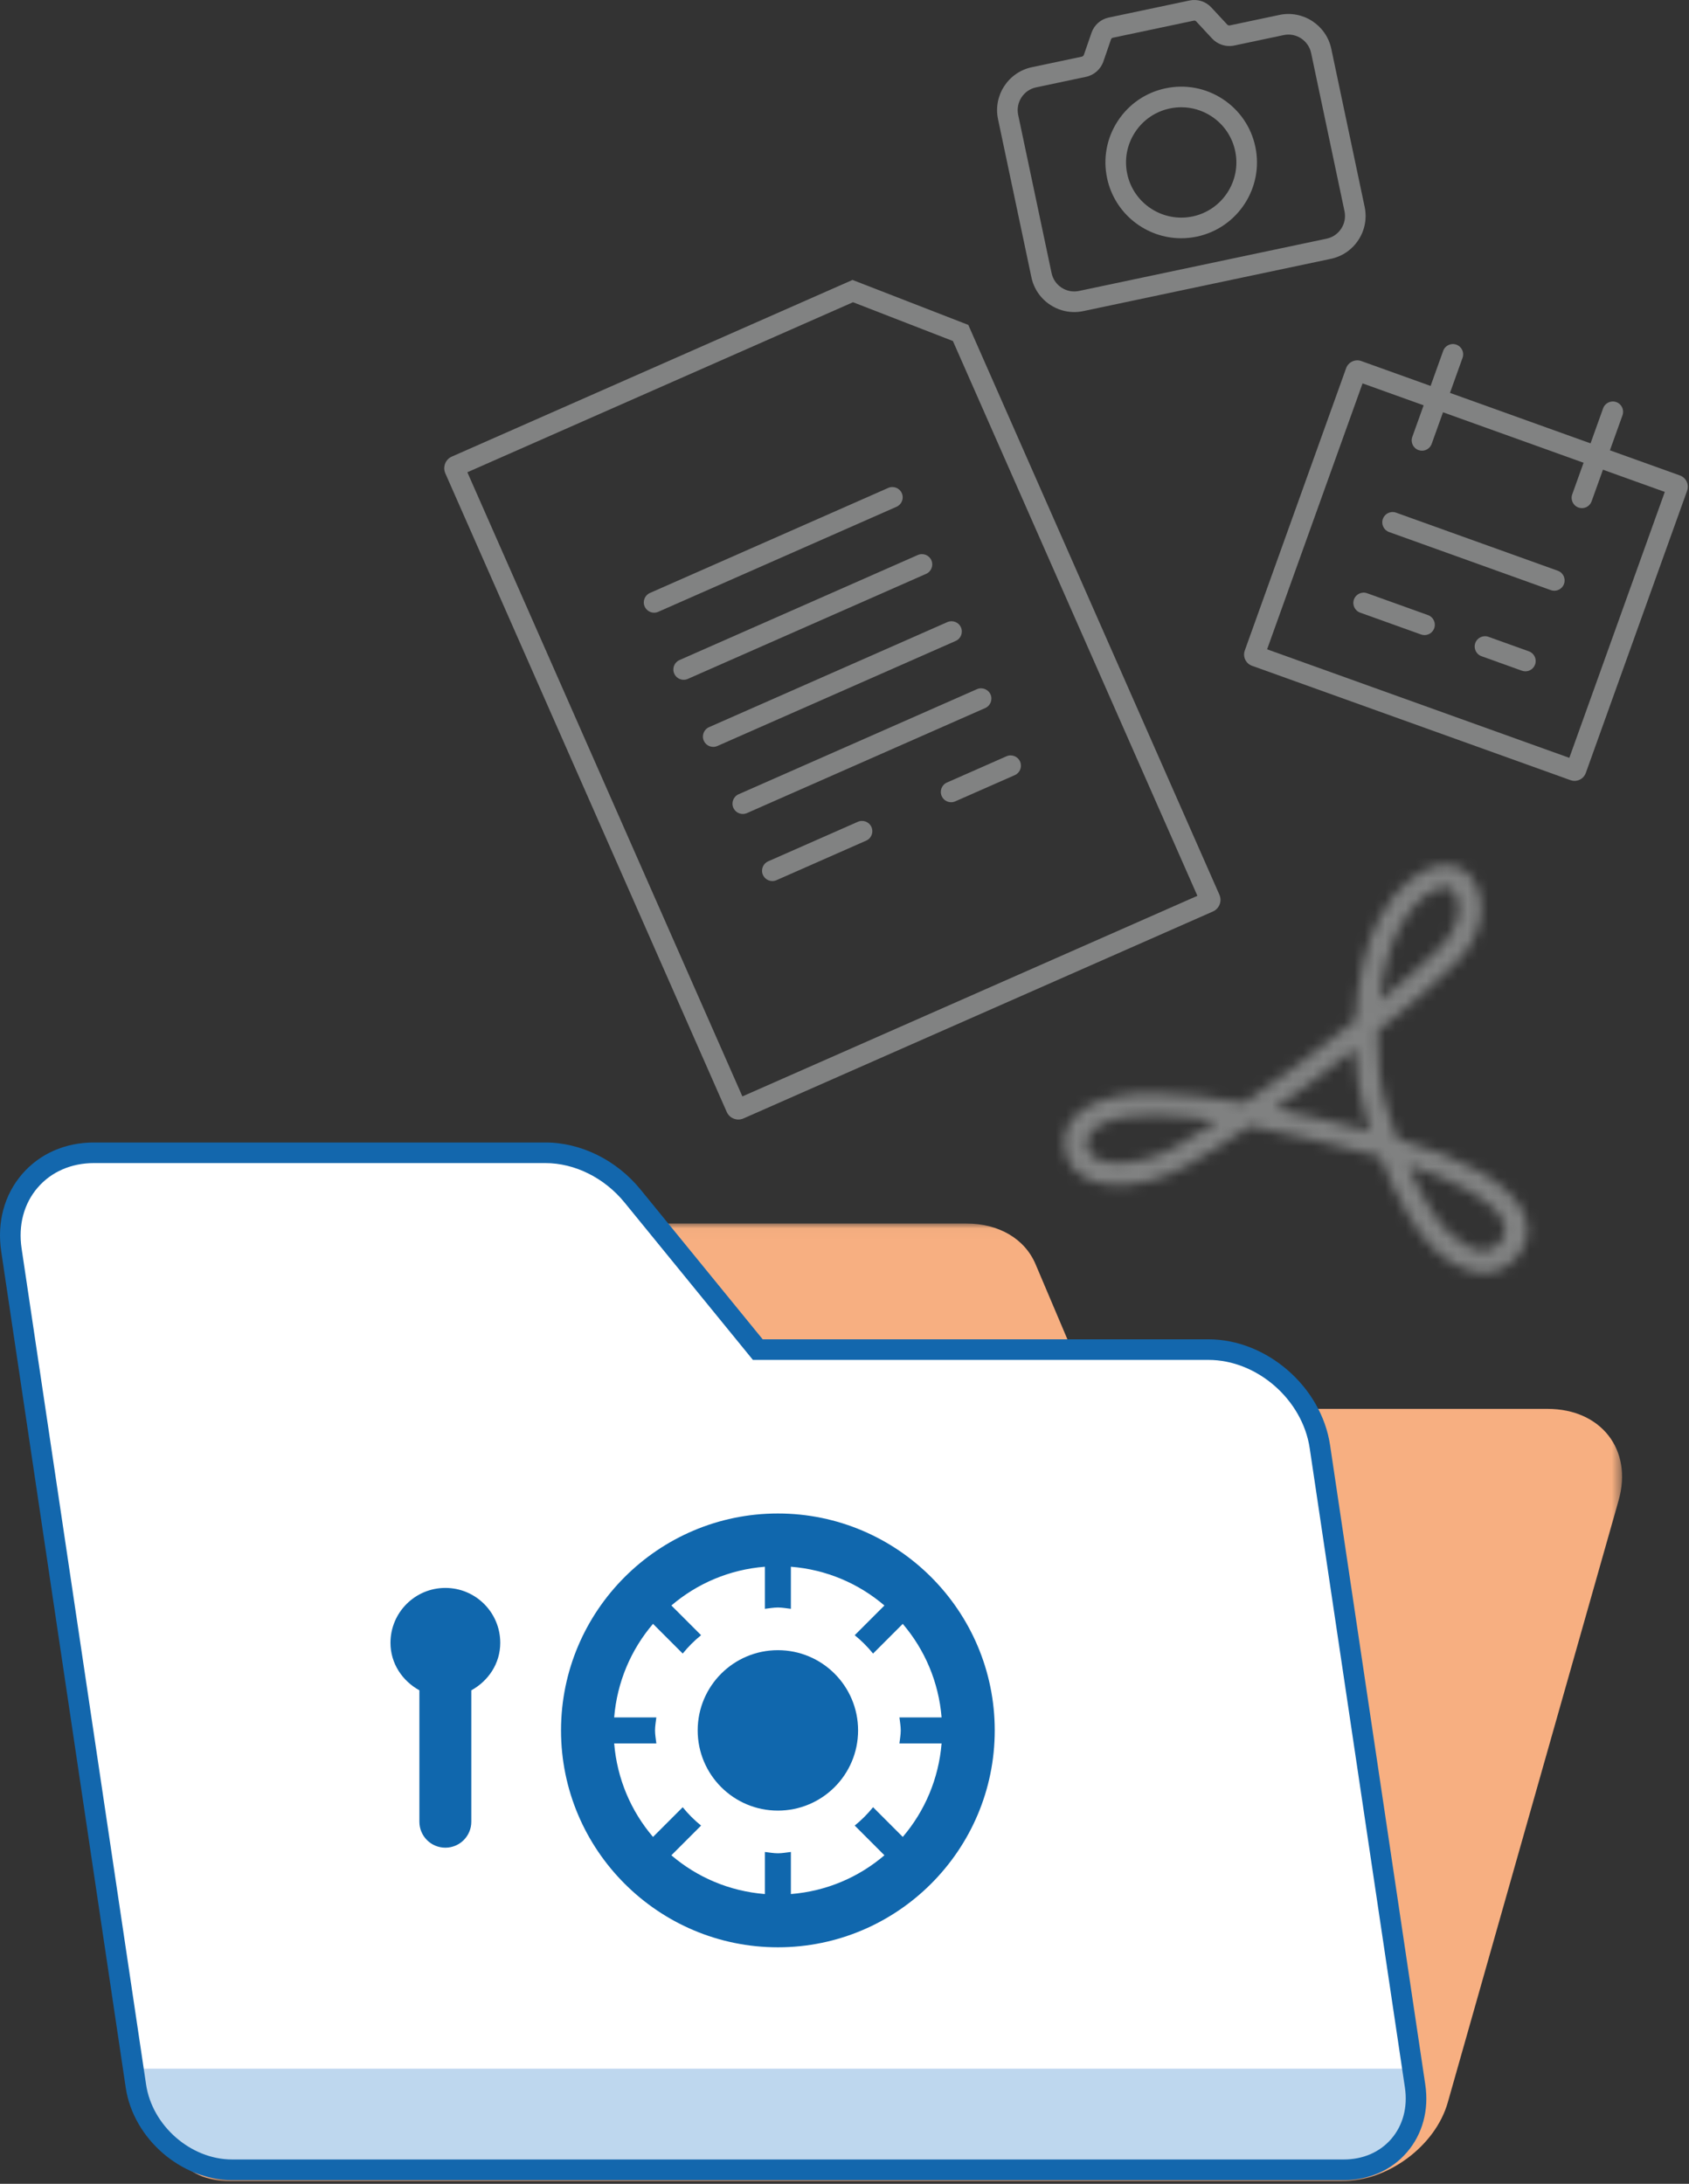 <?xml version="1.0" encoding="UTF-8"?>
<svg width="164px" height="212px" viewBox="0 0 164 212" version="1.1" xmlns="http://www.w3.org/2000/svg" xmlns:xlink="http://www.w3.org/1999/xlink">
    <rect x="0" y="0" width="164" height="212" fill="#333333" stroke="none"/>
    <!-- Generator: Sketch 63.1 (92452) - https://sketch.com -->
    <title>illustrationen / objekte / mono / safe2</title>
    <desc>Created with Sketch.</desc>
    <defs>
        <polygon id="path-1" points="0.083 0.022 141.501 0.022 141.501 93 0.083 93"/>
        <path d="M30.942,5.337 C29.574,7.857 28.769,11.547 28.59,15.305 L28.59,15.305 C26.775,16.744 24.872,18.206 23.038,19.578 L23.038,19.578 C21.427,20.784 19.626,22.077 17.848,23.299 L17.848,23.299 C14.636,22.742 11.68,22.422 9.071,22.373 L9.071,22.373 C3.511,22.27 -0.513,24.441 0.469,28.247 L0.469,28.247 C1.445,32.03 7.32,32.112 12.063,29.52 L12.063,29.52 C13.77,28.587 16.02,27.157 18.355,25.572 L18.355,25.572 C20.105,25.895 21.933,26.289 23.823,26.746 L23.823,26.746 C23.725,26.723 26.227,27.324 26.951,27.502 L26.951,27.502 C28.515,27.886 29.806,28.219 31.009,28.555 L31.009,28.555 C32.627,32.631 34.527,35.956 36.311,37.574 L36.311,37.574 C39.137,40.14 42.24,40.66 44.248,38.316 L44.248,38.316 C46.52,35.663 45.187,32.542 40.635,29.949 L40.635,29.949 C38.557,28.767 35.951,27.759 32.677,26.796 L32.677,26.796 C32.328,25.865 31.995,24.898 31.682,23.907 L31.682,23.907 C31.003,21.751 30.705,19.061 30.752,16.353 L30.752,16.353 C33.858,13.868 36.639,11.497 38.327,9.791 L38.327,9.791 C40.093,8.007 40.904,6.063 40.827,4.202 L40.827,4.202 C40.762,2.635 40.033,1.221 39.017,0.644 L39.017,0.644 C38.521,0.361 37.967,0.222 37.379,0.222 L37.379,0.222 C35.276,0.222 32.75,2.003 30.942,5.337 L30.942,5.337 Z M32.881,6.343 C33.895,4.473 35.037,3.289 36.164,2.732 L36.164,2.732 C36.938,2.349 37.605,2.324 37.913,2.499 L37.913,2.499 C38.22,2.673 38.597,3.403 38.634,4.289 L38.634,4.289 C38.685,5.544 38.109,6.925 36.75,8.299 L36.75,8.299 C35.417,9.645 33.335,11.456 30.941,13.414 L30.941,13.414 C31.245,10.688 31.905,8.143 32.881,6.343 L32.881,6.343 Z M20.817,23.866 C22.045,22.999 23.253,22.12 24.373,21.283 L24.373,21.283 C25.758,20.246 27.179,19.161 28.572,18.075 L28.572,18.075 C28.655,20.399 28.986,22.642 29.584,24.539 L29.584,24.539 C29.748,25.059 29.918,25.574 30.093,26.079 L30.093,26.079 C29.295,25.871 28.44,25.655 27.485,25.421 L27.485,25.421 C26.755,25.242 24.249,24.638 24.351,24.663 L24.351,24.663 C23.148,24.371 21.969,24.106 20.817,23.866 L20.817,23.866 Z M2.598,27.722 C2.11,25.836 4.701,24.439 9.028,24.519 L9.028,24.519 C10.907,24.554 12.987,24.738 15.229,25.059 L15.229,25.059 C13.645,26.095 12.175,27 10.992,27.647 L10.992,27.647 C9.153,28.652 7.171,29.138 5.59,29.138 L5.59,29.138 C4.015,29.138 2.839,28.655 2.598,27.722 L2.598,27.722 Z M37.805,36.002 C36.52,34.837 35.062,32.421 33.721,29.369 L33.721,29.369 C36.064,30.129 37.981,30.922 39.531,31.805 L39.531,31.805 C43.056,33.812 43.783,35.515 42.564,36.938 L42.564,36.938 C42.159,37.412 41.642,37.651 41.039,37.651 L41.039,37.651 C40.129,37.651 39.022,37.106 37.805,36.002 L37.805,36.002 Z" id="path-3"/>
    </defs>
    <g id="Illustrations" stroke="none" stroke-width="1" fill="none" fill-rule="evenodd">
        <g transform="translate(-5188, -3106)" id="illustrationen-/-objekte-/-safe-/-mono-2">
            <g transform="translate(5188, 3105)">
                <g id="Group-51">
                    <g id="Group-16" transform="translate(0, 111.755)">
                        <g id="Group-3" transform="translate(16, 8)">
                            <mask id="mask-2" fill="white">
                                <use xlink:href="#path-1"/>
                            </mask>
                            <g id="Clip-2"/>
                            <path d="M34.008,0.022 L77.835,0.022 C80.985,0.022 83.506,1.504 84.552,3.973 L90.509,18.017 L134.264,18.017 C139.467,18.017 142.559,21.99 141.168,26.891 L124.578,85.344 C123.379,89.573 118.766,93.001 114.277,93.001 L6.326,93.001 C1.837,93.001 -0.829,89.573 0.37,85.344 L22.068,8.895 C23.458,3.995 28.804,0.022 34.008,0.022" id="Fill-1" fill="#F7AF81" mask="url(#mask-2)"/>
                        </g>
                        <path d="M9.126,1.155 L52.952,1.155 C56.102,1.155 59.279,2.729 61.416,5.35 L73.579,20.263 L117.335,20.263 C122.54,20.263 127.385,24.482 128.161,29.686 L137.405,91.756 C138.073,96.245 134.976,99.884 130.487,99.884 L22.535,99.884 C18.047,99.884 13.864,96.245 13.197,91.756 L1.107,10.577 C0.332,5.373 3.921,1.155 9.126,1.155" id="Fill-4" fill="#FFFFFF"/>
                        <path d="M137.404,91.755 L137.153,90.069 L112.86,90.069 L27.5,90.069 L12.946,90.069 L13.196,91.755 C13.865,96.244 18.046,99.883 22.536,99.883 L130.486,99.883 C134.975,99.883 138.073,96.244 137.404,91.755" id="Fill-6" fill="#BED7EE"/>
                        <path d="M9.126,2.155 C6.923,2.155 4.984,2.999 3.663,4.531 C2.317,6.091 1.762,8.186 2.095,10.429 L14.185,91.608 C14.783,95.621 18.529,98.884 22.535,98.884 L130.486,98.884 C132.345,98.884 133.982,98.174 135.095,96.883 C136.228,95.567 136.697,93.799 136.416,91.903 L127.171,29.834 C126.466,25.108 122.055,21.263 117.335,21.263 L73.106,21.263 L60.642,5.982 C58.687,3.586 55.812,2.155 52.952,2.155 L9.126,2.155 Z M130.486,100.884 L22.535,100.884 C17.578,100.884 12.944,96.855 12.207,91.903 L0.117,10.724 C-0.303,7.896 0.417,5.232 2.147,3.225 C3.854,1.245 6.333,0.155 9.126,0.155 L52.952,0.155 C56.407,0.155 59.861,1.861 62.191,4.718 L74.055,19.263 L117.335,19.263 C123.004,19.263 128.305,23.873 129.149,29.539 L138.393,91.608 C138.762,94.089 138.129,96.426 136.609,98.188 C135.111,99.926 132.935,100.884 130.486,100.884 L130.486,100.884 Z" id="Fill-8" fill="#1367AD"/>
                        <path d="M87.658,67.57 L84.774,64.686 C84.242,65.343 83.649,65.937 82.992,66.468 L85.876,69.353 C83.383,71.484 80.254,72.841 76.794,73.117 L76.794,69.031 C76.373,69.076 75.964,69.158 75.532,69.158 C75.1,69.158 74.692,69.076 74.273,69.032 L74.273,73.117 C70.813,72.841 67.683,71.485 65.189,69.354 L68.074,66.47 C67.416,65.939 66.823,65.345 66.291,64.688 L63.407,67.572 C61.276,65.079 59.92,61.942 59.635,58.491 L63.73,58.491 C63.685,58.07 63.602,57.661 63.602,57.229 C63.602,56.798 63.685,56.389 63.729,55.969 L59.635,55.969 C59.92,52.517 61.276,49.381 63.407,46.885 L66.291,49.769 C66.823,49.112 67.416,48.518 68.074,47.987 L65.19,45.103 C67.684,42.973 70.813,41.616 74.273,41.341 L74.273,45.426 C74.692,45.382 75.1,45.299 75.532,45.299 C75.964,45.299 76.373,45.383 76.794,45.427 L76.794,41.341 C80.253,41.616 83.383,42.973 85.876,45.105 L82.992,47.989 C83.649,48.52 84.243,49.114 84.774,49.771 L87.657,46.888 C89.787,49.383 91.143,52.518 91.428,55.969 L87.334,55.969 C87.379,56.389 87.461,56.798 87.461,57.229 C87.461,57.661 87.379,58.07 87.334,58.491 L91.428,58.491 C91.143,61.941 89.787,65.077 87.658,67.57 M75.533,36.172 C63.924,36.172 54.475,45.618 54.475,57.23 C54.475,68.841 63.924,78.286 75.533,78.286 C87.143,78.286 96.588,68.841 96.588,57.23 C96.588,45.618 87.143,36.172 75.533,36.172" id="Fill-10" fill="#1067AD"/>
                        <path d="M75.532,49.442 C71.231,49.442 67.745,52.927 67.745,57.229 C67.745,61.53 71.231,65.016 75.532,65.016 C79.833,65.016 83.319,61.53 83.319,57.229 C83.319,52.927 79.833,49.442 75.532,49.442" id="Fill-12" fill="#1067AD"/>
                        <path d="M48.574,48.728 C48.574,45.784 46.188,43.398 43.244,43.398 C40.301,43.398 37.915,45.784 37.915,48.728 C37.915,50.741 39.075,52.43 40.722,53.337 L40.722,66.094 C40.722,67.488 41.849,68.616 43.243,68.616 C44.636,68.616 45.764,67.488 45.764,66.094 L45.764,53.339 C47.413,52.433 48.574,50.743 48.574,48.728" id="Fill-14" fill="#1067AD"/>
                    </g>
                    <g id="Group-19" transform="translate(103, 84.755)">
                        <mask id="mask-4" fill="white">
                            <use xlink:href="#path-3"/>
                        </mask>
                        <g id="Clip-18"/>
                        <polygon id="Fill-17" fill="#818282" mask="url(#mask-4)" points="20.483 -13.016 63.503 11.484 38.124 54.08 -4.896 29.58"/>
                    </g>
                    <g id="Group-50" transform="translate(43, 0.755)" fill="#818282">
                        <path d="M80.034,63.279 L109.38,73.816 L118.65,48 L89.303,37.464 L80.034,63.279 Z M109.887,76.052 C109.76,76.052 109.632,76.03 109.506,75.986 L109.499,75.984 L78.564,64.877 C77.965,64.659 77.653,63.998 77.865,63.401 L87.706,35.993 C87.809,35.704 88.021,35.471 88.301,35.338 C88.581,35.206 88.897,35.192 89.188,35.298 L120.12,46.402 C120.719,46.62 121.03,47.281 120.819,47.878 L110.978,75.287 C110.808,75.757 110.361,76.052 109.887,76.052 L109.887,76.052 Z" id="Fill-20"/>
                        <path d="M95.073,43.998 C94.961,43.998 94.847,43.979 94.735,43.939 C94.216,43.753 93.945,43.18 94.132,42.66 L97.131,34.307 C97.318,33.786 97.889,33.517 98.41,33.703 C98.93,33.89 99.2,34.463 99.013,34.982 L96.014,43.336 C95.868,43.744 95.483,43.998 95.073,43.998" id="Fill-22"/>
                        <path d="M110.603,49.573 C110.491,49.573 110.377,49.554 110.265,49.514 C109.746,49.328 109.475,48.755 109.662,48.235 L112.661,39.883 C112.848,39.362 113.42,39.093 113.94,39.279 C114.46,39.466 114.73,40.039 114.543,40.558 L111.544,48.911 C111.398,49.319 111.013,49.573 110.603,49.573" id="Fill-24"/>
                        <path d="M107.923,57.593 C107.811,57.593 107.697,57.574 107.585,57.534 L91.879,51.895 C91.36,51.708 91.089,51.135 91.276,50.615 C91.463,50.096 92.034,49.824 92.555,50.012 L108.261,55.652 C108.781,55.838 109.051,56.411 108.864,56.931 C108.718,57.339 108.333,57.593 107.923,57.593" id="Fill-26"/>
                        <path d="M95.32,61.899 C95.208,61.899 95.093,61.88 94.982,61.84 L89.07,59.718 C88.55,59.532 88.28,58.959 88.466,58.439 C88.653,57.919 89.224,57.649 89.746,57.836 L95.658,59.958 C96.177,60.144 96.448,60.717 96.261,61.237 C96.115,61.645 95.73,61.899 95.32,61.899" id="Fill-28"/>
                        <path d="M105.114,65.416 C105.002,65.416 104.887,65.397 104.776,65.357 L100.852,63.949 C100.333,63.763 100.062,63.189 100.249,62.67 C100.435,62.149 101.008,61.879 101.528,62.066 L105.452,63.475 C105.971,63.661 106.242,64.234 106.055,64.754 C105.909,65.162 105.524,65.416 105.114,65.416" id="Fill-30"/>
                        <path d="M72.969,2.244 C72.953,2.244 72.937,2.246 72.92,2.249 L65.055,3.91 C64.974,3.927 64.906,3.986 64.879,4.065 L64.137,6.214 C63.877,6.969 63.231,7.54 62.448,7.704 L57.606,8.726 C56.389,8.983 55.607,10.183 55.864,11.401 L59.105,26.748 C59.229,27.338 59.575,27.844 60.08,28.173 C60.586,28.502 61.189,28.616 61.778,28.489 L85.808,23.416 C86.398,23.292 86.903,22.945 87.232,22.44 C87.561,21.935 87.673,21.332 87.549,20.743 L84.309,5.395 C84.051,4.177 82.851,3.39 81.635,3.653 L76.838,4.666 C76.063,4.831 75.238,4.571 74.694,3.987 L73.146,2.32 C73.1,2.271 73.035,2.244 72.969,2.244 M61.303,30.54 C60.488,30.54 59.689,30.304 58.989,29.848 C58.036,29.227 57.382,28.273 57.148,27.161 L53.907,11.814 C53.423,9.517 54.897,7.255 57.192,6.769 L62.036,5.747 C62.134,5.726 62.214,5.656 62.246,5.562 L62.99,3.412 C63.245,2.673 63.878,2.114 64.642,1.953 L72.509,0.292 C73.276,0.132 74.079,0.388 74.611,0.959 L76.158,2.625 C76.226,2.697 76.328,2.735 76.424,2.709 L81.222,1.696 C83.52,1.209 85.781,2.685 86.266,4.981 L89.506,20.329 C89.74,21.442 89.529,22.579 88.907,23.532 C88.287,24.484 87.333,25.139 86.221,25.373 L62.191,30.446 C61.896,30.509 61.598,30.54 61.303,30.54" id="Fill-32"/>
                        <path d="M71.706,10.658 C71.334,10.658 70.96,10.696 70.588,10.775 C69.187,11.07 67.986,11.893 67.206,13.093 C66.425,14.291 66.157,15.722 66.453,17.122 C67.062,20.012 69.912,21.861 72.801,21.258 C75.691,20.647 77.546,17.8 76.935,14.91 L76.935,14.909 C76.641,13.51 75.817,12.308 74.618,11.527 C73.738,10.954 72.732,10.658 71.706,10.658 M71.693,23.374 C68.29,23.374 65.227,20.995 64.496,17.535 C64.09,15.613 64.457,13.647 65.53,12.001 C66.602,10.354 68.252,9.223 70.175,8.818 C72.099,8.413 74.062,8.779 75.71,9.851 C77.356,10.924 78.487,12.573 78.893,14.497 L78.893,14.496 C79.73,18.466 77.184,22.376 73.214,23.215 C72.704,23.322 72.195,23.374 71.693,23.374" id="Fill-34"/>
                        <path d="M20.512,59.724 C20.128,59.724 19.762,59.502 19.596,59.127 C19.374,58.621 19.603,58.032 20.108,57.809 L43.248,47.611 C43.754,47.389 44.344,47.618 44.566,48.123 C44.789,48.629 44.559,49.218 44.054,49.441 L20.915,59.639 C20.783,59.697 20.647,59.724 20.512,59.724" id="Fill-36"/>
                        <path d="M23.383,66.237 C22.999,66.237 22.633,66.014 22.467,65.64 C22.245,65.134 22.474,64.545 22.979,64.322 L46.118,54.124 C46.625,53.902 47.214,54.131 47.437,54.635 C47.659,55.141 47.431,55.731 46.925,55.954 L23.786,66.152 C23.654,66.21 23.518,66.237 23.383,66.237" id="Fill-38"/>
                        <path d="M26.253,72.751 C25.869,72.751 25.503,72.528 25.337,72.154 C25.115,71.649 25.344,71.059 25.849,70.836 L48.988,60.637 C49.495,60.417 50.084,60.644 50.306,61.148 C50.529,61.653 50.3,62.244 49.795,62.467 L26.656,72.666 C26.524,72.724 26.388,72.751 26.253,72.751" id="Fill-40"/>
                        <path d="M29.124,79.264 C28.74,79.264 28.374,79.041 28.208,78.667 C27.986,78.162 28.215,77.572 28.72,77.349 L51.859,67.15 C52.365,66.929 52.955,67.157 53.178,67.661 C53.4,68.166 53.171,68.757 52.666,68.98 L29.527,79.179 C29.395,79.237 29.259,79.264 29.124,79.264" id="Fill-42"/>
                        <path d="M31.994,85.776 C31.61,85.776 31.244,85.553 31.078,85.179 C30.856,84.673 31.085,84.084 31.59,83.861 L40.3,80.022 C40.806,79.801 41.395,80.029 41.618,80.534 C41.841,81.04 41.612,81.63 41.106,81.852 L32.397,85.691 C32.265,85.749 32.129,85.776 31.994,85.776" id="Fill-44"/>
                        <path d="M49.353,78.125 C48.968,78.125 48.602,77.902 48.438,77.528 C48.215,77.022 48.444,76.433 48.95,76.21 L54.73,73.663 C55.236,73.441 55.825,73.67 56.047,74.175 C56.27,74.681 56.041,75.271 55.536,75.493 L49.755,78.04 C49.624,78.098 49.489,78.125 49.353,78.125" id="Fill-46"/>
                        <path d="M2.38,46.091 L29.085,106.683 L73.265,87.21 L49.526,33.351 L39.827,29.585 L2.38,46.091 Z M28.695,108.927 C28.544,108.927 28.393,108.899 28.247,108.843 C27.939,108.723 27.696,108.49 27.563,108.188 L0.242,46.198 C0.108,45.893 0.102,45.556 0.222,45.249 C0.343,44.94 0.577,44.699 0.879,44.567 L39.778,27.421 L51.022,31.787 L75.403,87.104 C75.678,87.725 75.396,88.457 74.772,88.732 L29.193,108.821 C29.034,108.892 28.865,108.927 28.695,108.927 L28.695,108.927 Z" id="Fill-48"/>
                    </g>
                </g>
            </g>
        </g>
    </g>
</svg>